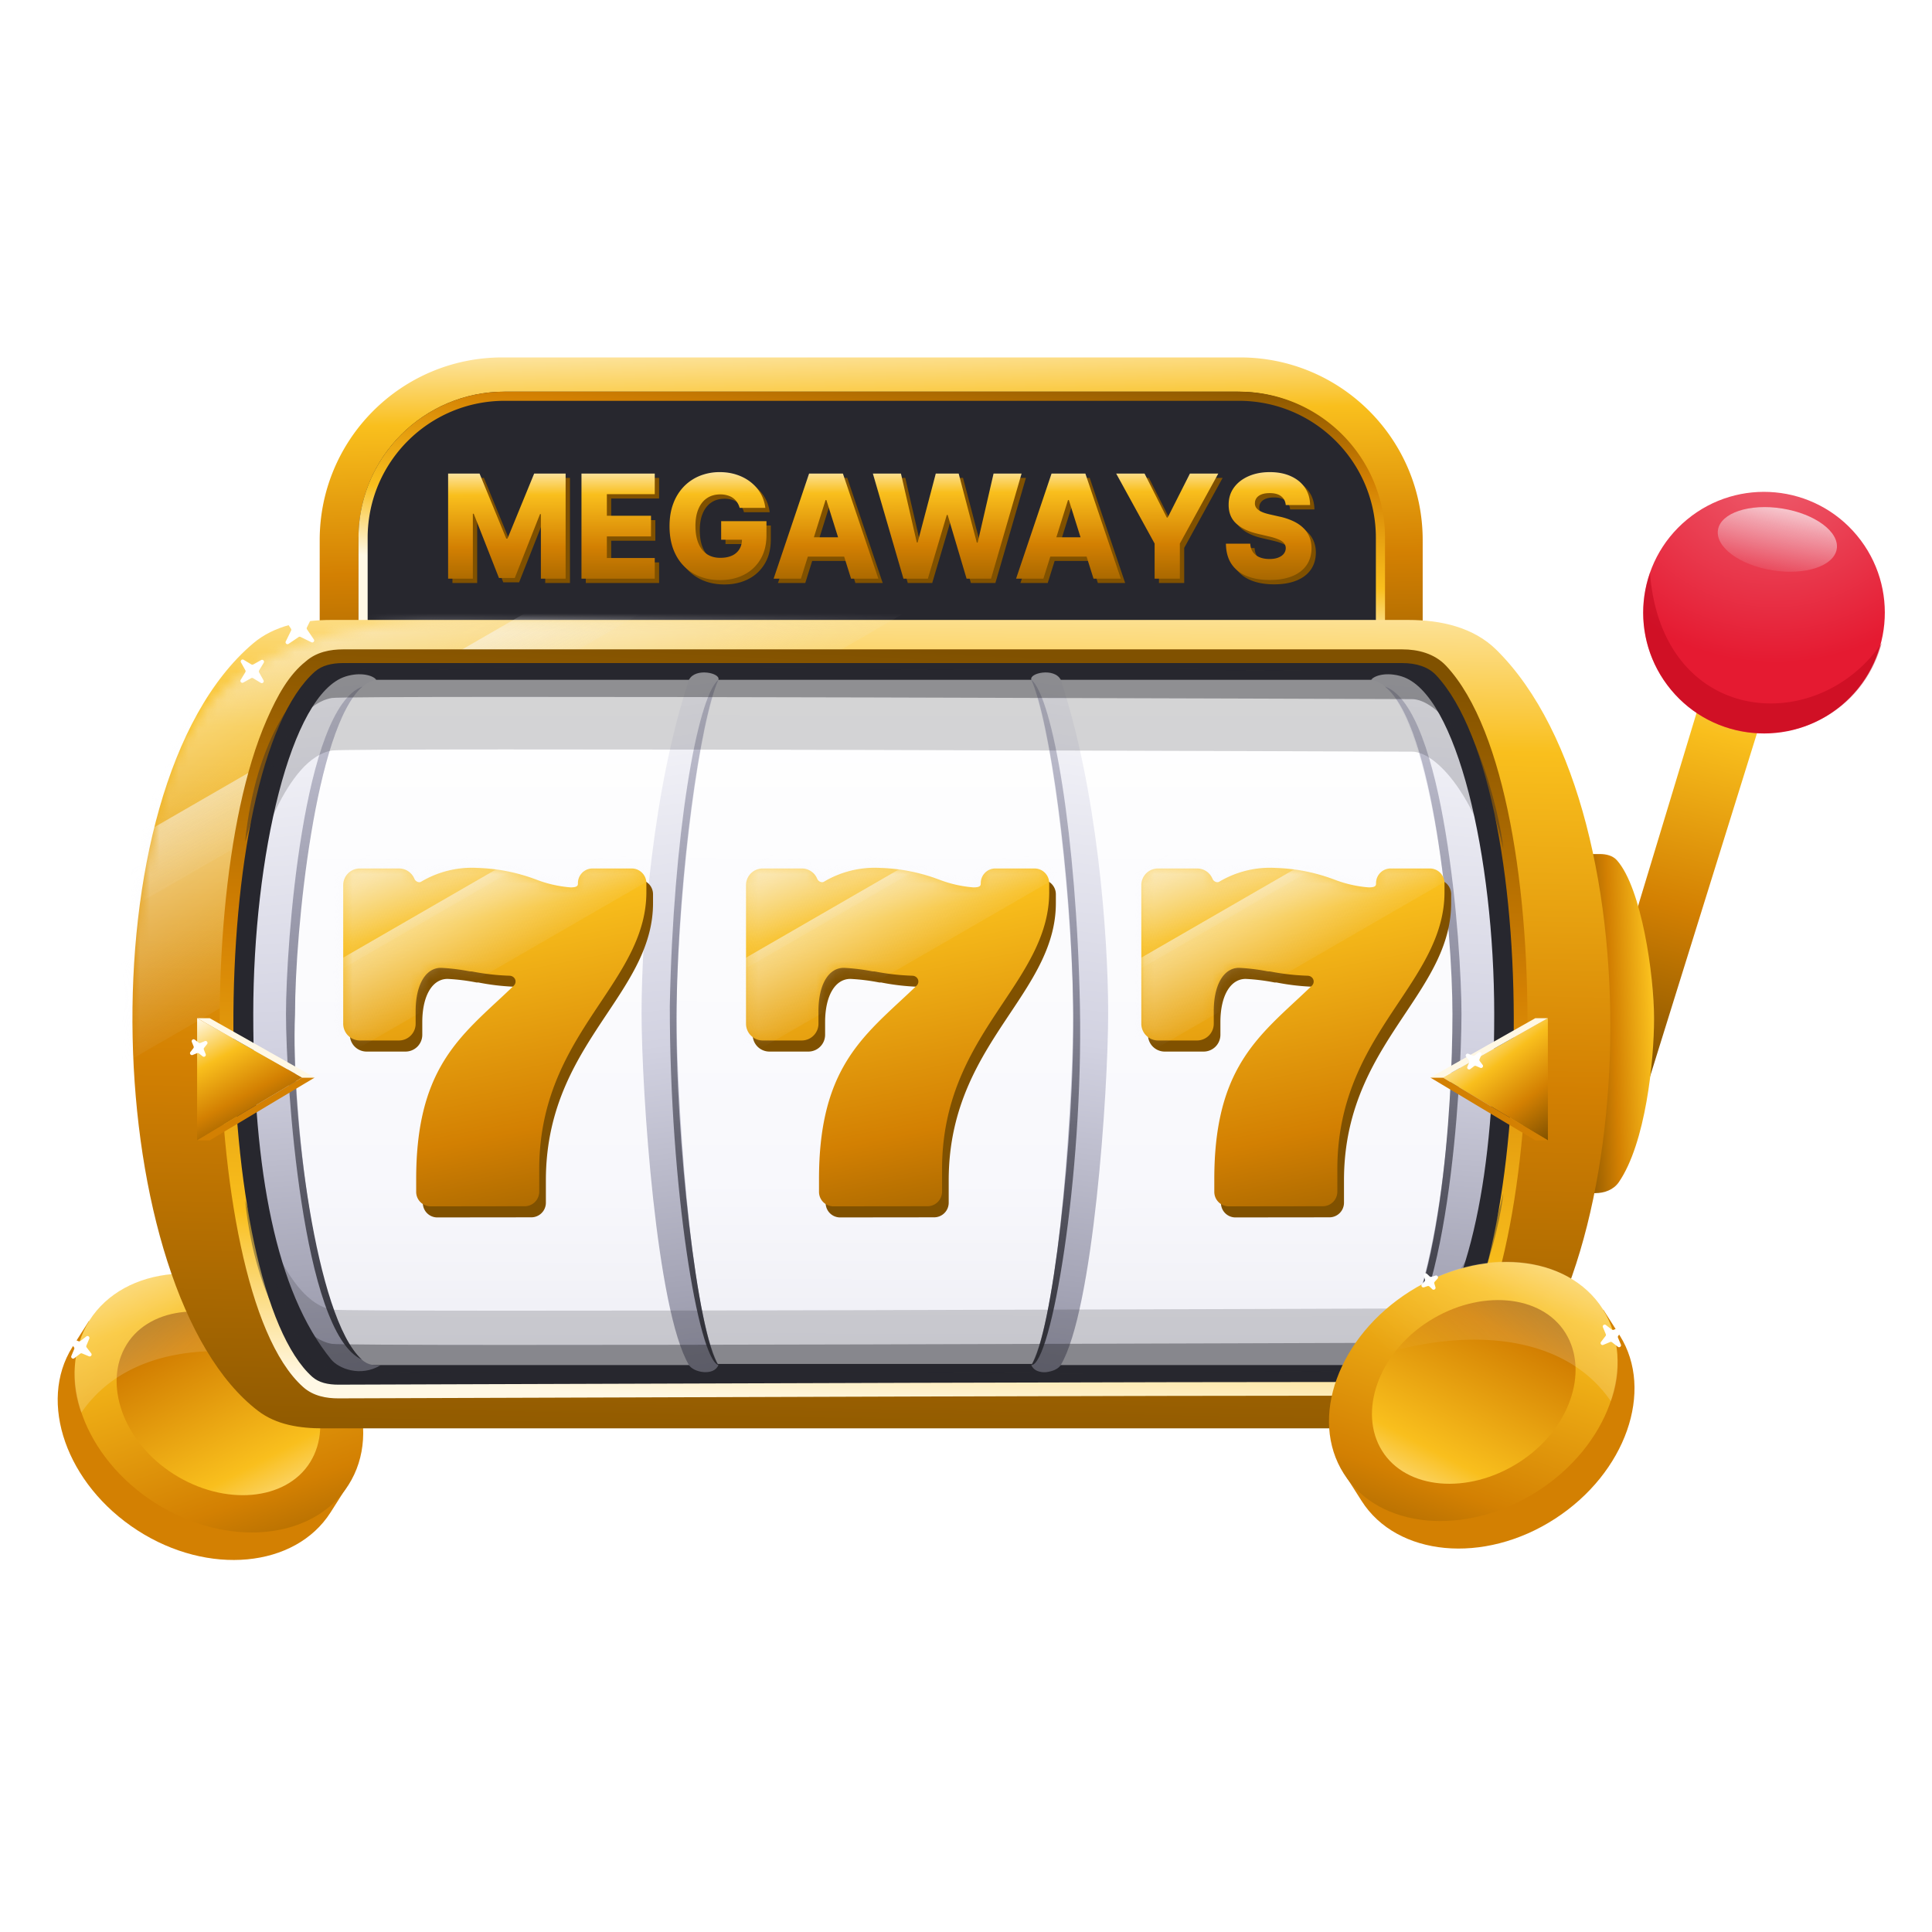 <svg width="200" height="200" fill="none" xmlns="http://www.w3.org/2000/svg"><g clip-path="url(#a)"><g filter="url(#b)"><path d="M7.49 135.449l1.71-2.69.384.387c4.297-3.409 11.602-3.391 17.809.554 6.206 3.945 9.333 10.477 8.053 15.887l.48.291-1.71 2.69c-3.653 5.726-12.64 6.605-20 1.845-7.358-4.761-10.302-13.277-6.726-18.964z" fill="#D38002"/><path d="M16.063 151.588c7.416 4.703 16.345 3.881 19.999-1.844 3.653-5.726.574-14.185-6.824-18.868-7.397-4.684-16.346-3.882-19.98 1.825-3.634 5.706-.574 14.184 6.805 18.887z" fill="url(#c)"/><path d="M17.968 148.59c5.284 3.362 11.648 2.778 14.136-1.219 2.488-3.997.418-10.08-4.847-13.422-5.264-3.343-11.648-2.778-14.136 1.219-2.488 3.997-.418 10.079 4.847 13.422z" fill="url(#d)"/><path opacity=".55" d="M8.42 142.238a11.068 11.068 0 01.84-9.538c3.633-5.706 12.64-6.604 19.98-1.825a18.595 18.595 0 017.244 8.172c-9-4.171-22.237-5.299-28.064 3.191z" fill="url(#e)"/><path d="M9.205 136.403c.19.079.36-.144.236-.307l-.469-.608a.2.2 0 01-.026-.199l.295-.706c.08-.19-.144-.361-.306-.236l-.609.468a.199.199 0 01-.199.026l-.706-.294c-.19-.079-.36.144-.235.306l.468.609a.2.2 0 01.026.199l-.295.706c-.079.189.144.36.307.235l.608-.468a.199.199 0 01.199-.026l.706.295zM27.764 130.443c.196.066.352-.172.213-.324l-.266-.293a.199.199 0 01-.043-.193l.115-.376c.06-.197-.18-.346-.328-.204l-.273.258a.2.2 0 01-.198.045l-.41-.13c-.195-.062-.346.174-.209.325l.286.314a.2.2 0 01.043.193l-.116.376c-.06.197.18.345.33.204l.289-.275a.2.2 0 01.202-.044l.365.124z" fill="#fff"/></g><path d="M168.984 95.737l8.983-29.668 6.501 1.536-16.312 52.363.828-24.231z" fill="url(#f)"/><path d="M165.607 88.408h-2.652c2.128 8.63.828 26.477-.118 35.106h2.292c.958 0 1.909-.346 2.451-1.136 2.781-4.047 3.649-12.571 3.649-16.949 0-4.424-1.28-13.477-3.841-16.37-.44-.497-1.118-.65-1.781-.65z" fill="url(#g)"/><g filter="url(#h)"><path d="M190.586 69.056c5.321-4.405 6.062-12.29 1.657-17.61s-12.289-6.061-17.61-1.656c-5.32 4.405-6.062 12.29-1.656 17.61 4.405 5.32 12.289 6.062 17.609 1.656z" fill="url(#i)"/><path opacity=".4" d="M172.981 67.395c6.296 7.604 19.034 5.284 21.817-4.826-6.73 9.826-22.775 8.553-23.994-7.272a12.502 12.502 0 002.177 12.098z" fill="#B20015"/><g style="mix-blend-mode:overlay" filter="url(#j)"><ellipse cx="183.992" cy="51.841" rx="6.227" ry="3.238" transform="rotate(9.116 183.992 51.841)" fill="url(#k)"/></g></g><path d="M33.095 55.912C33.095 45.467 41.562 37 52.007 37h76.357c10.445 0 18.912 8.467 18.912 18.912v13.475a.945.945 0 01-.945.945H34.041a.946.946 0 01-.946-.945V55.912z" fill="url(#l)"/><path d="M37.114 55.676c0-8.356 6.774-15.13 15.13-15.13h75.884c8.356 0 15.13 6.774 15.13 15.13v11.347H37.114V55.676z" fill="#27272E"/><path fill-rule="evenodd" clip-rule="evenodd" d="M128.246 41.492H52.243c-7.833 0-14.184 6.35-14.184 14.184v9.81H142.43v-9.81c0-7.834-6.35-14.184-14.184-14.184zm-76.003-.946c-8.355 0-15.13 6.774-15.13 15.13v9.81c0 .522.424.946.946.946H142.43a.946.946 0 00.946-.946v-9.81c0-8.356-6.774-15.13-15.13-15.13H52.243z" fill="url(#m)"/><g filter="url(#n)"><path d="M132.55 51.734c-.035-.39-.193-.692-.472-.908-.277-.22-.671-.33-1.185-.33-.34 0-.623.045-.85.133-.227.089-.397.21-.51.367a.883.883 0 00-.175.526.78.78 0 00.095.43c.075.124.181.234.319.33.142.092.312.173.51.244.198.07.422.133.669.186l.935.212a6.578 6.578 0 011.424.468c.415.194.762.426 1.041.696.284.269.498.579.643.93.145.35.22.743.223 1.179-.003.687-.177 1.276-.52 1.769-.344.492-.838.87-1.482 1.131-.642.262-1.415.393-2.322.393-.91 0-1.704-.136-2.38-.409-.676-.272-1.202-.687-1.578-1.243-.375-.556-.568-1.259-.579-2.109h2.518c.022.35.115.643.282.877.166.233.395.41.685.531.294.12.634.18 1.02.18.354 0 .655-.047.903-.143.252-.096.445-.228.579-.398a.935.935 0 00.207-.585.802.802 0 00-.191-.526c-.124-.148-.315-.276-.574-.382-.255-.11-.58-.21-.977-.303l-1.137-.265c-.942-.217-1.684-.565-2.226-1.047-.542-.485-.811-1.14-.807-1.966-.004-.673.177-1.262.542-1.769.364-.506.869-.901 1.514-1.184.644-.284 1.379-.425 2.204-.425.843 0 1.575.143 2.194.43.624.283 1.107.682 1.451 1.195.343.514.518 1.109.526 1.785h-2.519zM114.996 48.472h2.937l2.301 4.553h.095l2.301-4.553h2.937l-3.979 7.247v3.633h-2.613V55.72l-3.979-7.247zM107.46 59.352h-2.826l3.671-10.88h3.501l3.67 10.88h-2.826l-2.555-8.138h-.085l-2.55 8.138zm-.377-4.282h5.907v1.998h-5.907V55.07zM92.974 59.352l-3.166-10.88h2.906l1.641 7.13h.09l1.876-7.13h2.37l1.875 7.146h.09l1.647-7.146h2.9l-3.16 10.88h-2.535l-1.96-6.598h-.085l-1.96 6.598h-2.529zM82.361 59.352h-2.826l3.67-10.88h3.502l3.67 10.88h-2.826l-2.555-8.138h-.085l-2.55 8.138zm-.377-4.282h5.907v1.998h-5.907V55.07zM76.015 52.026a1.91 1.91 0 00-.265-.59 1.699 1.699 0 00-.43-.44c-.17-.12-.365-.211-.585-.271a2.586 2.586 0 00-.722-.096c-.528 0-.985.128-1.371.383-.382.255-.678.627-.887 1.115-.21.485-.314 1.075-.314 1.77 0 .697.101 1.292.303 1.784.202.493.494.868.877 1.127.382.258.846.387 1.392.387.481 0 .889-.078 1.221-.233a1.72 1.72 0 00.766-.675c.173-.29.26-.632.26-1.025l.489.058h-2.646v-1.918h4.69v1.44c0 .974-.206 1.808-.62 2.502a4.134 4.134 0 01-1.7 1.6c-.72.371-1.547.557-2.482.557-1.037 0-1.95-.225-2.736-.675a4.674 4.674 0 01-1.838-1.923c-.439-.836-.658-1.827-.658-2.975 0-.892.132-1.684.398-2.374a5.043 5.043 0 011.11-1.764 4.8 4.8 0 011.658-1.094 5.51 5.51 0 012.035-.372c.63 0 1.216.09 1.758.27.545.181 1.027.436 1.445.765.421.33.763.721 1.025 1.175.262.453.425.95.489 1.492h-2.662zM59.642 59.352v-10.88h7.587v2.136h-4.957v2.231h4.569v2.141h-4.569v2.237h4.957v2.135h-7.587zM45.837 48.472h3.256l2.763 6.737h.127l2.763-6.737h3.256v10.88h-2.56V52.67h-.09l-2.614 6.614H51.1l-2.613-6.651h-.09v6.72h-2.561v-10.88z" fill="#805100"/><path d="M132.101 51.285c-.035-.39-.193-.692-.472-.908-.277-.22-.671-.33-1.185-.33-.34 0-.623.045-.85.133-.227.089-.397.21-.51.367a.883.883 0 00-.175.526.79.79 0 00.095.43c.075.124.181.233.319.33.142.091.312.173.51.244.198.07.422.132.669.186l.935.212a6.578 6.578 0 011.424.468c.415.194.762.426 1.041.695.284.27.498.58.643.93.145.35.22.744.223 1.18-.003.687-.177 1.276-.52 1.769-.344.492-.838.869-1.482 1.131-.641.262-1.415.393-2.322.393-.91 0-1.704-.136-2.38-.409-.676-.273-1.202-.687-1.578-1.243-.375-.556-.568-1.26-.579-2.109h2.518c.022.35.115.643.282.877.166.233.395.41.685.53.294.121.634.181 1.02.181.354 0 .655-.047.903-.143.252-.096.445-.229.579-.398a.935.935 0 00.207-.585.802.802 0 00-.191-.526c-.124-.148-.315-.276-.573-.382a5.888 5.888 0 00-.978-.303l-1.137-.266c-.942-.216-1.684-.565-2.226-1.046-.542-.486-.811-1.14-.807-1.966-.004-.673.177-1.263.542-1.769.364-.506.869-.901 1.514-1.185.644-.283 1.379-.425 2.204-.425.843 0 1.575.144 2.194.43.624.284 1.107.682 1.451 1.196.343.514.519 1.108.526 1.785h-2.519z" fill="url(#o)"/><path d="M114.547 48.023h2.937l2.301 4.553h.095l2.301-4.553h2.937l-3.979 7.246v3.634h-2.613V55.27l-3.979-7.246z" fill="url(#p)"/><path d="M107.011 58.903h-2.826l3.671-10.88h3.501l3.67 10.88h-2.826l-2.555-8.139h-.085l-2.55 8.14zm-.377-4.282h5.907v1.998h-5.907V54.62z" fill="url(#q)"/><path d="M92.525 58.903l-3.166-10.88h2.906l1.641 7.13h.09l1.876-7.13h2.37l1.875 7.145h.09l1.647-7.145h2.9l-3.16 10.88H99.06l-1.96-6.598h-.086l-1.96 6.598h-2.529z" fill="url(#r)"/><path d="M81.912 58.903h-2.826l3.67-10.88h3.502l3.67 10.88h-2.826l-2.555-8.139h-.085l-2.55 8.14zm-.377-4.282h5.907v1.998h-5.907V54.62z" fill="url(#s)"/><path d="M75.567 51.577a1.908 1.908 0 00-.266-.59 1.697 1.697 0 00-.43-.44c-.17-.12-.365-.211-.585-.271a2.587 2.587 0 00-.722-.096c-.528 0-.985.127-1.37.383-.383.255-.68.626-.888 1.115-.21.485-.314 1.075-.314 1.77 0 .697.101 1.292.303 1.784.202.492.494.868.877 1.126.382.259.846.388 1.392.388.481 0 .889-.078 1.222-.234a1.72 1.72 0 00.764-.674c.174-.29.26-.632.26-1.026l.49.059h-2.646v-1.918h4.69v1.44c0 .974-.206 1.808-.62 2.502a4.134 4.134 0 01-1.7 1.599c-.72.372-1.547.558-2.482.558-1.037 0-1.95-.225-2.736-.675a4.675 4.675 0 01-1.838-1.923c-.439-.836-.658-1.828-.658-2.975 0-.892.132-1.684.398-2.375a5.043 5.043 0 011.11-1.763 4.799 4.799 0 011.658-1.095 5.508 5.508 0 012.034-.372c.631 0 1.217.09 1.759.271.545.18 1.027.436 1.445.765.421.33.763.721 1.025 1.174.262.454.425.951.489 1.493h-2.661z" fill="url(#t)"/><path d="M59.194 58.903v-10.88h7.586v2.136h-4.957v2.231h4.569v2.14h-4.569v2.237h4.957v2.136h-7.587z" fill="url(#u)"/><path d="M45.388 48.023h3.256l2.763 6.736h.127l2.763-6.736h3.256v10.88h-2.56V52.22h-.09l-2.614 6.614h-1.637l-2.613-6.651h-.09v6.72h-2.561v-10.88z" fill="url(#v)"/></g><path d="M26.718 146.055c-16.146-12.319-18.311-64.308-.532-79.438 2.216-1.886 5.19-2.44 8.099-2.44h111.534c3.328 0 6.725.757 9.09 3.097 17.143 16.963 14.826 68.661-1.963 79.271-1.718 1.086-3.777 1.318-5.81 1.318H33.464c-2.406 0-4.833-.348-6.746-1.808z" fill="url(#w)"/><mask id="y" style="mask-type:alpha" maskUnits="userSpaceOnUse" x="13" y="64" width="154" height="84"><path d="M19.733 136.726c-7.236-15.198-8.244-41.476-1.43-58.35 4.61-11.413 17.962-14.199 30.27-14.199h80.838c14.076 0 29.128 3.85 33.61 17.194 6.069 18.069 4.452 44.159-3.507 57.871-4.317 7.437-13.702 8.621-22.301 8.621H45.25c-10.178 0-21.142-1.948-25.517-11.137z" fill="url(#x)"/></mask><g mask="url(#y)"><g style="mix-blend-mode:overlay" filter="url(#z)"><path transform="rotate(-30 2.6 93.352)" fill="url(#A)" d="M2.599 93.352H137.543V112.979H2.599z"/></g><g style="mix-blend-mode:overlay" filter="url(#B)"><path transform="rotate(-30 -4.73 83.897)" fill="url(#C)" d="M-4.729 83.897H130.215V101.773H-4.729z"/></g></g><path d="M32.234 66.485c.184.09.369-.122.254-.291l-.703-1.038a.2.2 0 01-.014-.2l.55-1.122c.09-.184-.122-.369-.292-.254l-1.037.703a.2.2 0 01-.2.014l-1.123-.55c-.184-.09-.369.122-.253.292l.703 1.037a.2.2 0 01.014.2l-.55 1.123c-.09.184.122.368.291.253l1.038-.703a.2.2 0 01.2-.014l1.122.55zM27.303 68.608c.106-.176-.09-.378-.269-.278l-.813.454a.2.2 0 01-.201-.003l-.796-.48c-.176-.105-.378.09-.278.27l.454.813a.2.2 0 01-.003.2l-.48.797c-.105.175.09.378.27.278l.813-.455a.2.2 0 01.2.004l.797.48c.175.105.378-.09.278-.27l-.455-.814a.2.2 0 01.003-.2l.48-.796z" fill="#fff"/><path d="M31.846 143.051C20.93 133.282 20.28 79.492 32.122 69c.92-.816 2.166-1.068 3.395-1.068h109.655c1.496 0 2.998.392 4.019 1.486 11.902 12.743 10.271 66.535-.936 73.784-.706.457-1.546.562-2.387.562-35.764.006-98.993.251-110.821.285-1.17.003-2.33-.218-3.201-.998z" fill="#27272E"/><path fill-rule="evenodd" clip-rule="evenodd" d="M35.517 68.64c-1.152 0-2.19.24-2.924.89-1.374 1.218-2.608 3.104-3.68 5.548-1.07 2.438-1.96 5.39-2.671 8.694-1.42 6.61-2.106 14.57-2.082 22.523.023 7.953.754 15.87 2.152 22.391.7 3.261 1.562 6.158 2.578 8.53 1.02 2.381 2.174 4.184 3.429 5.307.68.609 1.628.82 2.725.817 2.293-.007 6.517-.021 12.097-.041 23.21-.079 69.894-.24 98.727-.244.798 0 1.47-.104 2.002-.448 1.248-.807 2.428-2.312 3.497-4.451 1.063-2.127 1.984-4.819 2.747-7.919 1.527-6.197 2.406-13.945 2.566-21.881.16-7.935-.4-16.029-1.734-22.918-1.341-6.922-3.441-12.504-6.273-15.536-.835-.894-2.109-1.261-3.501-1.261H35.518zm-3.865-.171c1.108-.982 2.558-1.246 3.865-1.246h109.655c1.601 0 3.33.418 4.538 1.711 3.119 3.34 5.278 9.26 6.628 16.234 1.357 7.008 1.921 15.205 1.76 23.217-.161 8.01-1.048 15.866-2.606 22.192-.78 3.162-1.732 5.961-2.856 8.213-1.12 2.24-2.442 4.003-3.996 5.008-.88.569-1.888.675-2.772.675-28.831.005-75.513.165-98.724.245-5.58.019-9.803.034-12.096.04-1.241.004-2.613-.227-3.675-1.178-1.474-1.319-2.728-3.334-3.787-5.806-1.063-2.481-1.949-5.471-2.66-8.79-1.424-6.64-2.161-14.658-2.185-22.685-.023-8.027.667-16.092 2.114-22.825.724-3.367 1.64-6.415 2.758-8.966 1.116-2.543 2.29-4.648 4.039-6.04z" fill="url(#D)"/><path d="M72.149 141.314H37.427c-12.973-8.765-7.587-68.137.945-70.942H72.5c-6.077 19.868-4.44 59.138-.35 70.942z" fill="url(#E)"/><path d="M108.75 141.314h34.01c14.522-7.989 8.298-68.137-.233-70.942h-34.128c6.078 19.868 4.442 59.138.351 70.942z" fill="url(#F)"/><path d="M108.979 70.372H72.337c-8.648 20.686-6.679 60.891-1.536 70.825h38.769c5.961-18.583 3.5-58.32-.591-70.825z" fill="url(#G)"/><path d="M35.801 70.02c1.52-.467 2.804-.116 3.155.352-5.843.818-8.53 25.127-8.531 34.594 0 9.467 1.636 30.731 7.012 35.764.733.686 1.402.584 1.986.584-2.103 1.286-4.379.351-5.141-.584-5.718-7.013-8.064-19.518-8.064-35.764 0-16.245 3.857-33.183 9.583-34.945z" fill="url(#H)"/><path d="M30.542 104.966c-.443 10.51 2.157 31.432 6.894 35.764-6.156-2.796-7.829-28.634-7.83-35.764 0-7.13 1.754-31.673 7.919-33.893-4.88 4.207-6.983 25.236-6.983 33.893z" fill="url(#I)"/><path d="M145.098 70.02c-1.52-.467-2.804-.116-3.155.352 5.843.818 8.53 25.127 8.531 34.594 0 9.467-1.636 30.731-7.012 35.764-.733.686-1.403.584-1.986.584 2.103 1.286 4.379.351 5.141-.584 5.718-7.013 8.064-19.518 8.064-35.764 0-16.245-3.857-33.183-9.583-34.945z" fill="url(#J)"/><path d="M150.357 104.966c0 9.467-1.231 30.368-6.894 35.764 6.427-2.922 7.829-28.634 7.829-35.764 0-7.13-1.753-31.673-7.918-33.893 5.043 3.979 6.983 25.236 6.983 33.893z" fill="url(#K)"/><path d="M71.326 70.371c.643-1.285 3.305-.7 3.04 0-2.787 7.364-4.326 26.765-4.326 34.478 0 7.714 1.286 30.738 4.325 36.465-.467 1.169-2.58.763-3.039 0-3.367-5.61-4.91-28.283-4.91-36.465 0-8.18 1.17-23.258 4.91-34.478z" fill="url(#L)"/><path d="M70.04 104.148c-.197 13.791 2.22 34.127 4.325 37.166-2.07-.661-5.027-18.273-5.027-37.166.351-17.648 2.806-31.906 5.027-33.776-1.871 4.09-4.128 19.985-4.325 33.776z" fill="url(#M)"/><path d="M109.806 70.371c-.643-1.285-3.304-.7-3.039 0 2.786 7.364 4.326 26.765 4.326 34.478 0 7.714-1.287 30.738-4.326 36.465.468 1.169 2.581.763 3.039 0 3.367-5.61 4.91-28.283 4.91-36.465 0-8.18-1.169-23.258-4.91-34.478z" fill="url(#N)"/><path d="M111.093 104.148c.197 13.791-2.221 34.127-4.326 37.166 2.053 0 5.378-19.518 5.027-37.166-.351-17.648-2.805-31.906-5.027-33.776 1.872 4.09 4.129 19.985 4.326 33.776z" fill="url(#O)"/><g opacity=".2" filter="url(#P)"><path d="M34.354 135.57c-4.728-.827-7.683-10.401-8.984-14.893 1.064 10.52 5.556 21.04 9.811 21.394 4.255.355 109.335 0 111.817 0 5.319-2.6 8.274-18.439 8.629-22.103-2.6 11.229-7.092 15.484-9.456 15.484s-110.066.425-111.817.118z" fill="#27272E"/></g><g opacity=".4" filter="url(#Q)"><path d="M34.354 139.116c-4.728-.827-7.683-10.401-8.984-14.893 1.064 10.52 5.556 17.376 9.811 17.73 4.255.355 109.335 0 111.817 0 5.319-2.6 8.274-14.775 8.629-18.439-2.6 11.229-7.092 15.484-9.456 15.484s-110.066.425-111.817.118z" fill="#27272E"/></g><g opacity=".2" filter="url(#R)"><path d="M34.354 77.692c-4.728.827-7.683 10.401-8.984 14.893 1.064-10.52 5.556-22.97 9.811-23.325 4.255-.355 109.335 0 111.817 0 5.319 2.6 8.274 20.37 8.629 24.034-2.6-11.229-7.092-15.484-9.456-15.484s-110.066-.425-111.817-.118z" fill="#27272E"/></g><g opacity=".4" filter="url(#S)"><path d="M34.354 72.254c-4.728.828-7.683 10.402-8.984 14.894 1.064-10.52 5.556-17.376 9.811-17.73 4.255-.355 109.335 0 111.817 0 5.319 2.6 8.274 14.775 8.629 18.439-2.6-11.23-7.092-15.484-9.456-15.484s-110.066-.425-111.817-.119z" fill="#27272E"/></g><g filter="url(#T)"><path d="M84.971 124.028a1.5 1.5 0 01-1.5-1.5v-1.321c0-10.611 3.896-14.237 8.429-18.446a84.663 84.663 0 002.776-2.664c-.56 0-1.12.056-1.567.056a24.043 24.043 0 01-3.895-.448h-.19a20.932 20.932 0 00-2.99-.369c-1.589 0-2.619 1.757-2.619 4.477v1.31a1.736 1.736 0 01-1.723 1.735H77.64a1.735 1.735 0 01-1.724-1.735V90.784a1.724 1.724 0 011.724-1.735h4.052a1.725 1.725 0 011.724 1.735 10.286 10.286 0 016.424-1.79c2.075.065 4.125.474 6.067 1.208a12.59 12.59 0 003.548.806c.761 0 .761-.224.761-.447a1.513 1.513 0 011.511-1.512h4.064a1.524 1.524 0 011.511 1.512v.94c0 4.31-2.317 7.768-4.757 11.428-2.978 4.477-6.336 9.481-6.336 17.26v2.328a1.51 1.51 0 01-1.51 1.5l-9.728.011z" fill="#805100"/><path d="M84.283 122.881a1.5 1.5 0 01-1.5-1.5v-1.32c0-10.611 3.896-14.238 8.429-18.447.546-.505 1.1-1.023 1.66-1.562.418-.404.13-1.046-.451-1.046a24.05 24.05 0 01-3.802-.429.99.99 0 00-.189-.018.997.997 0 01-.188-.019 20.92 20.92 0 00-2.895-.35c-1.59 0-2.62 1.757-2.62 4.476v1.31a1.736 1.736 0 01-1.723 1.735h-4.052a1.735 1.735 0 01-1.724-1.735V89.638a1.725 1.725 0 011.724-1.735h4.052a1.723 1.723 0 011.596 1.072c.108.265.454.443.7.297a10.287 10.287 0 015.852-1.425c2.075.065 4.125.474 6.067 1.209 1.138.439 2.333.71 3.548.806.761 0 .761-.224.761-.448a1.511 1.511 0 011.511-1.511h4.064a1.524 1.524 0 011.511 1.51v.941c0 4.31-2.317 7.768-4.757 11.428-2.978 4.477-6.336 9.481-6.336 17.26v2.328a1.509 1.509 0 01-1.51 1.5l-9.728.011z" fill="url(#U)"/><mask id="W" style="mask-type:alpha" maskUnits="userSpaceOnUse" x="75" y="87" width="32" height="36"><path d="M84.283 122.881a1.5 1.5 0 01-1.5-1.5v-1.32c0-10.611 3.895-14.238 8.429-18.447.545-.505 1.1-1.023 1.66-1.562.418-.404.13-1.046-.451-1.046a24.049 24.049 0 01-3.802-.429.992.992 0 00-.19-.018.997.997 0 01-.187-.019 20.923 20.923 0 00-2.896-.35c-1.589 0-2.619 1.757-2.619 4.476v1.31a1.735 1.735 0 01-1.724 1.735h-4.051a1.735 1.735 0 01-1.724-1.735V89.638a1.723 1.723 0 011.724-1.735h4.052a1.722 1.722 0 011.595 1.072c.109.265.454.443.7.297a10.287 10.287 0 015.853-1.425c2.075.065 4.125.474 6.067 1.209 1.137.439 2.333.71 3.548.806.761 0 .761-.224.761-.448a1.511 1.511 0 011.511-1.511h4.063a1.524 1.524 0 011.511 1.51v.941c0 4.31-2.317 7.768-4.757 11.428-2.977 4.477-6.335 9.481-6.335 17.26v2.328a1.508 1.508 0 01-1.511 1.5l-9.727.011z" fill="url(#V)"/></mask><g mask="url(#W)"><g style="mix-blend-mode:overlay" filter="url(#X)"><path transform="rotate(-30 31.673 113.096)" fill="url(#Y)" d="M31.673 113.096H164.505V122.007H31.673z"/></g><g style="mix-blend-mode:overlay" filter="url(#Z)"><path transform="rotate(-30 39.12 117.983)" fill="url(#aa)" d="M39.12 117.983H171.952V126.894H39.12z"/></g></g></g><g filter="url(#ab)"><path d="M43.271 124.028a1.5 1.5 0 01-1.5-1.5v-1.321c0-10.611 3.896-14.237 8.429-18.446a84.563 84.563 0 002.776-2.664c-.56 0-1.12.056-1.567.056a24.042 24.042 0 01-3.895-.448h-.19a20.931 20.931 0 00-2.99-.369c-1.589 0-2.619 1.757-2.619 4.477v1.31a1.735 1.735 0 01-1.723 1.735H35.94a1.735 1.735 0 01-1.724-1.735V90.784a1.723 1.723 0 011.724-1.735h4.052a1.724 1.724 0 011.724 1.735 10.286 10.286 0 016.424-1.79c2.075.065 4.125.474 6.067 1.208 1.138.44 2.333.71 3.548.806.761 0 .761-.224.761-.447a1.511 1.511 0 011.512-1.512h4.063a1.523 1.523 0 011.51 1.512v.94c0 4.31-2.316 7.768-4.756 11.428-2.978 4.477-6.336 9.481-6.336 17.26v2.328a1.51 1.51 0 01-1.51 1.5l-9.728.011z" fill="#805100"/><path d="M42.583 122.881a1.5 1.5 0 01-1.5-1.5v-1.32c0-10.611 3.896-14.238 8.429-18.447.546-.505 1.1-1.023 1.66-1.562.418-.404.13-1.046-.451-1.046a24.049 24.049 0 01-3.802-.429.992.992 0 00-.189-.018.997.997 0 01-.188-.019 20.923 20.923 0 00-2.895-.35c-1.59 0-2.62 1.757-2.62 4.476v1.31a1.735 1.735 0 01-1.723 1.735h-4.052a1.735 1.735 0 01-1.724-1.735V89.638a1.723 1.723 0 011.724-1.735h4.052a1.722 1.722 0 011.596 1.072c.108.265.454.443.7.297a10.287 10.287 0 015.852-1.425c2.076.065 4.125.474 6.067 1.209 1.138.439 2.333.71 3.548.806.761 0 .761-.224.761-.448a1.511 1.511 0 011.511-1.511h4.064a1.522 1.522 0 011.51 1.51v.941c0 4.31-2.316 7.768-4.756 11.428-2.978 4.477-6.336 9.481-6.336 17.26v2.328a1.509 1.509 0 01-1.51 1.5l-9.728.011z" fill="url(#ac)"/><mask id="ae" style="mask-type:alpha" maskUnits="userSpaceOnUse" x="33" y="87" width="32" height="36"><path d="M42.583 122.881a1.5 1.5 0 01-1.5-1.5v-1.32c0-10.611 3.895-14.238 8.429-18.447.546-.505 1.1-1.023 1.66-1.562.418-.404.13-1.046-.451-1.046a24.05 24.05 0 01-3.802-.429.99.99 0 00-.19-.018.997.997 0 01-.187-.019 20.92 20.92 0 00-2.895-.35c-1.59 0-2.62 1.757-2.62 4.476v1.31a1.736 1.736 0 01-1.724 1.735h-4.051a1.735 1.735 0 01-1.724-1.735V89.638a1.723 1.723 0 011.724-1.735h4.051a1.723 1.723 0 011.596 1.072c.109.265.454.443.7.297a10.287 10.287 0 015.853-1.425c2.075.065 4.125.474 6.067 1.209 1.137.439 2.333.71 3.548.806.761 0 .761-.224.761-.448a1.511 1.511 0 011.511-1.511h4.063a1.522 1.522 0 011.511 1.51v.941c0 4.31-2.316 7.768-4.757 11.428-2.977 4.477-6.335 9.481-6.335 17.26v2.328a1.509 1.509 0 01-1.511 1.5l-9.727.011z" fill="url(#ad)"/></mask><g mask="url(#ae)"><g style="mix-blend-mode:overlay" filter="url(#af)"><path transform="rotate(-30 -10.026 113.096)" fill="url(#ag)" d="M-10.026 113.096H122.806V122.007H-10.026z"/></g><g style="mix-blend-mode:overlay" filter="url(#ah)"><path transform="rotate(-30 -2.58 117.983)" fill="url(#ai)" d="M-2.58 117.983H130.252V126.894H-2.58z"/></g></g></g><g filter="url(#aj)"><path d="M125.891 124.028a1.5 1.5 0 01-1.499-1.5v-1.321c0-10.611 3.895-14.237 8.428-18.446a84.065 84.065 0 002.776-2.664c-.56 0-1.119.056-1.567.056a24.031 24.031 0 01-3.895-.448h-.191a20.92 20.92 0 00-2.988-.369c-1.59 0-2.619 1.757-2.619 4.477v1.31a1.736 1.736 0 01-1.724 1.735h-4.052a1.737 1.737 0 01-1.724-1.735V90.784a1.732 1.732 0 01.501-1.226 1.72 1.72 0 011.223-.509h4.052a1.725 1.725 0 011.724 1.735 10.285 10.285 0 016.425-1.79c2.075.065 4.125.474 6.066 1.208 1.138.44 2.333.71 3.548.806.762 0 .762-.224.762-.447a1.512 1.512 0 011.511-1.512h4.063a1.522 1.522 0 011.511 1.512v.94c0 4.31-2.317 7.768-4.757 11.428-2.978 4.477-6.336 9.481-6.336 17.26v2.328a1.51 1.51 0 01-1.511 1.5l-9.727.011z" fill="#805100"/><path d="M125.203 122.881a1.5 1.5 0 01-1.499-1.5v-1.32c0-10.611 3.895-14.238 8.428-18.447.546-.505 1.1-1.023 1.66-1.562.418-.404.131-1.046-.451-1.046a24.052 24.052 0 01-3.802-.429.985.985 0 00-.189-.018.998.998 0 01-.188-.019 20.905 20.905 0 00-2.895-.35c-1.59 0-2.619 1.757-2.619 4.476v1.31a1.736 1.736 0 01-1.724 1.735h-4.052a1.737 1.737 0 01-1.724-1.735V89.638a1.732 1.732 0 01.501-1.227 1.722 1.722 0 011.223-.508h4.052a1.723 1.723 0 011.596 1.072c.108.265.454.443.7.297a10.289 10.289 0 015.853-1.425c2.075.065 4.125.474 6.066 1.209 1.138.439 2.333.71 3.548.806.762 0 .762-.224.762-.448a1.512 1.512 0 011.511-1.511h4.063a1.522 1.522 0 011.511 1.51v.941c0 4.31-2.317 7.768-4.757 11.428-2.978 4.477-6.336 9.481-6.336 17.26v2.328a1.508 1.508 0 01-1.511 1.5l-9.727.011z" fill="url(#ak)"/><mask id="am" style="mask-type:alpha" maskUnits="userSpaceOnUse" x="116" y="87" width="32" height="36"><path d="M125.203 122.881a1.5 1.5 0 01-1.499-1.5v-1.32c0-10.611 3.895-14.238 8.428-18.447a84.672 84.672 0 002.776-2.664c-.56 0-1.119.056-1.567.056a24.043 24.043 0 01-3.895-.447h-.191a20.905 20.905 0 00-2.988-.37c-1.59 0-2.619 1.758-2.619 4.477v1.31a1.736 1.736 0 01-1.724 1.735h-4.052a1.737 1.737 0 01-1.724-1.735V89.638a1.732 1.732 0 01.501-1.227 1.722 1.722 0 011.223-.508h4.052a1.723 1.723 0 011.724 1.735 10.285 10.285 0 016.425-1.791c2.075.065 4.125.474 6.066 1.209 1.138.439 2.333.71 3.548.806.762 0 .762-.224.762-.448a1.512 1.512 0 011.511-1.511h4.063a1.522 1.522 0 011.511 1.51v.941c0 4.31-2.317 7.768-4.757 11.428-2.978 4.477-6.336 9.481-6.336 17.26v2.328a1.508 1.508 0 01-1.511 1.5l-9.727.011z" fill="url(#al)"/></mask><g mask="url(#am)"><g style="mix-blend-mode:overlay" filter="url(#an)"><path transform="rotate(-30 72.594 113.096)" fill="url(#ao)" d="M72.594 113.096H205.426V122.007H72.594z"/></g><g style="mix-blend-mode:overlay" filter="url(#ap)"><path transform="rotate(-30 80.04 117.983)" fill="url(#aq)" d="M80.04 117.983H212.872V126.894H80.04z"/></g></g></g><g filter="url(#ar)"><path d="M20.405 112.048V99.401l10.875 6.146-10.875 6.501z" fill="url(#as)"/><path d="M21.706 112.049h-1.3l10.874-6.502h1.3l-10.874 6.502z" fill="#D38002"/><path d="M21.706 99.401h-1.3l10.874 6.146h1.3l-10.874-6.146z" fill="#FFF8E5"/><path d="M20.981 103.353c.161.126.386-.043.309-.233l-.184-.454a.199.199 0 01.028-.198l.301-.384c.127-.161-.042-.386-.232-.309l-.454.185a.199.199 0 01-.199-.029l-.383-.301c-.162-.126-.386.043-.31.233l.185.453a.2.2 0 01-.028.199l-.301.384c-.127.161.042.386.232.309l.454-.185a.2.2 0 01.199.028l.383.302z" fill="#fff"/></g><g filter="url(#at)"><path d="M160.236 112.049V99.401l-10.874 6.147 10.874 6.501z" fill="url(#au)"/><path d="M158.936 112.049h1.3l-10.874-6.502h-1.3l10.874 6.502z" fill="#D38002"/><path d="M158.936 99.401h1.3l-10.874 6.147h-1.3l10.874-6.147z" fill="#FFF8E5"/><path d="M153.241 104.539c.189.081.362-.141.238-.304l-.295-.391a.198.198 0 01-.024-.199l.191-.448c.081-.189-.141-.362-.304-.238l-.391.295a.2.2 0 01-.199.025l-.449-.192c-.188-.081-.361.141-.238.305l.296.39a.2.2 0 01.024.199l-.191.449c-.081.188.141.362.304.238l.391-.296a.2.2 0 01.199-.024l.448.191z" fill="#fff"/></g><g filter="url(#av)"><path d="M167.686 134.267l-1.71-2.69-.384.387c-4.297-3.409-11.602-3.391-17.808.554-6.206 3.945-9.334 10.477-8.054 15.887l-.48.291 1.71 2.69c3.653 5.726 12.641 6.605 19.999 1.845 7.359-4.761 10.303-13.277 6.727-18.964z" fill="#D38002"/><path d="M159.113 150.406c-7.416 4.703-16.345 3.881-19.999-1.844-3.653-5.726-.574-14.185 6.824-18.868 7.397-4.684 16.345-3.882 19.979 1.825 3.634 5.706.574 14.184-6.804 18.887z" fill="url(#aw)"/><path d="M157.208 147.408c-5.284 3.362-11.648 2.778-14.136-1.219-2.488-3.997-.418-10.08 4.847-13.422 5.264-3.343 11.648-2.778 14.136 1.219 2.487 3.997.418 10.079-4.847 13.422z" fill="url(#ax)"/><path opacity=".55" d="M166.756 141.056a11.072 11.072 0 00-.84-9.538c-3.633-5.706-12.64-6.604-19.979-1.825a18.596 18.596 0 00-7.245 8.172c9-4.171 22.237-5.299 28.064 3.191z" fill="url(#ay)"/><path d="M165.971 135.221c-.19.079-.361-.144-.236-.307l.468-.608a.199.199 0 00.026-.199l-.294-.706c-.079-.19.144-.361.306-.236l.609.468a.198.198 0 00.199.026l.706-.294c.189-.079.36.144.235.306l-.468.609a.198.198 0 00-.026.199l.295.706c.079.189-.144.36-.307.235l-.608-.468a.199.199 0 00-.199-.026l-.706.295zM147.412 129.261c-.196.066-.352-.172-.213-.324l.266-.293a.197.197 0 00.043-.193l-.115-.376c-.061-.197.179-.346.328-.204l.273.258a.2.2 0 00.198.045l.41-.13c.195-.062.346.174.209.325l-.286.314a.203.203 0 00-.043.193l.116.376c.06.197-.18.345-.329.204l-.29-.275a.2.2 0 00-.202-.044l-.365.124z" fill="#fff"/></g></g><defs><linearGradient id="c" x1="31.543" y1="165.268" x2="14.493" y2="116.522" gradientUnits="userSpaceOnUse"><stop stop-color="#805100"/><stop offset=".294" stop-color="#D38002"/><stop offset=".697" stop-color="#F9BF1D"/><stop offset="1" stop-color="#FFF8E5"/></linearGradient><linearGradient id="d" x1="15.305" y1="125.621" x2="31.714" y2="156.828" gradientUnits="userSpaceOnUse"><stop stop-color="#805100"/><stop offset=".294" stop-color="#D38002"/><stop offset=".697" stop-color="#F9BF1D"/><stop offset="1" stop-color="#FFF8E5"/></linearGradient><linearGradient id="e" x1=".133" y1="117.891" x2="27.16" y2="144.642" gradientUnits="userSpaceOnUse"><stop offset=".123" stop-color="#fff" stop-opacity=".7"/><stop offset=".947" stop-color="#fff" stop-opacity="0"/></linearGradient><linearGradient id="f" x1="168.08" y1="111.939" x2="183.124" y2="51.107" gradientUnits="userSpaceOnUse"><stop offset=".005" stop-color="#805100"/><stop offset=".301" stop-color="#D38002"/><stop offset=".594" stop-color="#F9BF1D"/><stop offset=".959" stop-color="#FFF8E5"/></linearGradient><linearGradient id="g" x1="162.955" y1="106.02" x2="176.43" y2="105.429" gradientUnits="userSpaceOnUse"><stop offset=".005" stop-color="#805100"/><stop offset=".301" stop-color="#D38002"/><stop offset=".594" stop-color="#F9BF1D"/><stop offset=".959" stop-color="#FFF8E5"/></linearGradient><linearGradient id="k" x1="183.992" y1="56.2" x2="184.696" y2="45.736" gradientUnits="userSpaceOnUse"><stop stop-color="#ECECF3" stop-opacity="0"/><stop offset=".549" stop-color="#F8F8FC" stop-opacity=".5"/><stop offset="1" stop-color="#fff"/></linearGradient><linearGradient id="l" x1="85.34" y1="80.025" x2="84.29" y2="29.104" gradientUnits="userSpaceOnUse"><stop offset=".005" stop-color="#805100"/><stop offset=".423" stop-color="#D38002"/><stop offset=".724" stop-color="#F9BF1D"/><stop offset=".934" stop-color="#FFF8E5"/></linearGradient><linearGradient id="m" x1="83.803" y1="34.163" x2="80.963" y2="61.898" gradientUnits="userSpaceOnUse"><stop offset=".005" stop-color="#805100"/><stop offset=".346" stop-color="#D38002"/><stop offset=".739" stop-color="#F9BF1D"/><stop offset="1" stop-color="#FFF8E5"/></linearGradient><linearGradient id="o" x1="93.221" y1="62.809" x2="93.128" y2="46.501" gradientUnits="userSpaceOnUse"><stop offset=".005" stop-color="#805100"/><stop offset=".453" stop-color="#D38002"/><stop offset=".785" stop-color="#F9BF1D"/><stop offset="1" stop-color="#FFF8E5"/></linearGradient><linearGradient id="p" x1="93.221" y1="62.809" x2="93.128" y2="46.501" gradientUnits="userSpaceOnUse"><stop offset=".005" stop-color="#805100"/><stop offset=".453" stop-color="#D38002"/><stop offset=".785" stop-color="#F9BF1D"/><stop offset="1" stop-color="#FFF8E5"/></linearGradient><linearGradient id="q" x1="93.221" y1="62.809" x2="93.128" y2="46.501" gradientUnits="userSpaceOnUse"><stop offset=".005" stop-color="#805100"/><stop offset=".453" stop-color="#D38002"/><stop offset=".785" stop-color="#F9BF1D"/><stop offset="1" stop-color="#FFF8E5"/></linearGradient><linearGradient id="r" x1="93.221" y1="62.809" x2="93.128" y2="46.501" gradientUnits="userSpaceOnUse"><stop offset=".005" stop-color="#805100"/><stop offset=".453" stop-color="#D38002"/><stop offset=".785" stop-color="#F9BF1D"/><stop offset="1" stop-color="#FFF8E5"/></linearGradient><linearGradient id="s" x1="93.221" y1="62.809" x2="93.128" y2="46.501" gradientUnits="userSpaceOnUse"><stop offset=".005" stop-color="#805100"/><stop offset=".453" stop-color="#D38002"/><stop offset=".785" stop-color="#F9BF1D"/><stop offset="1" stop-color="#FFF8E5"/></linearGradient><linearGradient id="t" x1="93.221" y1="62.809" x2="93.128" y2="46.501" gradientUnits="userSpaceOnUse"><stop offset=".005" stop-color="#805100"/><stop offset=".453" stop-color="#D38002"/><stop offset=".785" stop-color="#F9BF1D"/><stop offset="1" stop-color="#FFF8E5"/></linearGradient><linearGradient id="u" x1="93.221" y1="62.809" x2="93.128" y2="46.501" gradientUnits="userSpaceOnUse"><stop offset=".005" stop-color="#805100"/><stop offset=".453" stop-color="#D38002"/><stop offset=".785" stop-color="#F9BF1D"/><stop offset="1" stop-color="#FFF8E5"/></linearGradient><linearGradient id="v" x1="93.221" y1="62.809" x2="93.128" y2="46.501" gradientUnits="userSpaceOnUse"><stop offset=".005" stop-color="#805100"/><stop offset=".453" stop-color="#D38002"/><stop offset=".785" stop-color="#F9BF1D"/><stop offset="1" stop-color="#FFF8E5"/></linearGradient><linearGradient id="w" x1="94.636" y1="158.974" x2="96.793" y2="54.139" gradientUnits="userSpaceOnUse"><stop offset=".005" stop-color="#805100"/><stop offset=".453" stop-color="#D38002"/><stop offset=".785" stop-color="#F9BF1D"/><stop offset="1" stop-color="#FFF8E5"/></linearGradient><linearGradient id="x" x1="90.304" y1="159.692" x2="96.82" y2="54.396" gradientUnits="userSpaceOnUse"><stop stop-color="#805100"/><stop offset=".354" stop-color="#D38002"/><stop offset=".785" stop-color="#F9BF1D"/><stop offset="1" stop-color="#FFF8E5"/></linearGradient><linearGradient id="A" x1="70.071" y1="116.377" x2="70.671" y2="84.53" gradientUnits="userSpaceOnUse"><stop stop-color="#ECECF3" stop-opacity="0"/><stop offset=".549" stop-color="#F8F8FC" stop-opacity=".4"/><stop offset="1" stop-color="#fff" stop-opacity=".7"/></linearGradient><linearGradient id="C" x1="62.743" y1="104.866" x2="63.24" y2="75.86" gradientUnits="userSpaceOnUse"><stop stop-color="#ECECF3" stop-opacity="0"/><stop offset=".549" stop-color="#F8F8FC" stop-opacity=".4"/><stop offset="1" stop-color="#fff" stop-opacity=".7"/></linearGradient><linearGradient id="D" x1="101.964" y1="67.251" x2="97.812" y2="146.202" gradientUnits="userSpaceOnUse"><stop offset=".005" stop-color="#805100"/><stop offset=".408" stop-color="#D38002"/><stop offset=".785" stop-color="#F9BF1D"/><stop offset="1" stop-color="#FFF8E5"/></linearGradient><linearGradient id="E" x1="51.377" y1="144.709" x2="51.482" y2="70.359" gradientUnits="userSpaceOnUse"><stop stop-color="#ECECF3"/><stop offset=".302" stop-color="#F8F8FC"/><stop offset="1" stop-color="#fff"/></linearGradient><linearGradient id="F" x1="129.521" y1="144.709" x2="129.416" y2="70.359" gradientUnits="userSpaceOnUse"><stop stop-color="#ECECF3"/><stop offset=".302" stop-color="#F8F8FC"/><stop offset="1" stop-color="#fff"/></linearGradient><linearGradient id="G" x1="90.147" y1="144.587" x2="90.253" y2="70.359" gradientUnits="userSpaceOnUse"><stop stop-color="#ECECF3"/><stop offset=".302" stop-color="#F8F8FC"/><stop offset="1" stop-color="#fff"/></linearGradient><linearGradient id="H" x1="37.087" y1="144.119" x2="31.193" y2="69.921" gradientUnits="userSpaceOnUse"><stop stop-color="#9090A2"/><stop offset=".49" stop-color="#D2D2E1"/><stop offset="1" stop-color="#F8F8FC"/></linearGradient><linearGradient id="I" x1="37.457" y1="142.717" x2="35.937" y2="64.995" gradientUnits="userSpaceOnUse"><stop stop-color="#27272E"/><stop offset=".54" stop-color="#9090A2"/><stop offset="1" stop-color="#D2D2E1"/></linearGradient><linearGradient id="J" x1="143.812" y1="144.119" x2="149.706" y2="69.921" gradientUnits="userSpaceOnUse"><stop stop-color="#9090A2"/><stop offset=".49" stop-color="#D2D2E1"/><stop offset="1" stop-color="#F8F8FC"/></linearGradient><linearGradient id="K" x1="143.442" y1="142.717" x2="144.961" y2="64.995" gradientUnits="userSpaceOnUse"><stop stop-color="#27272E"/><stop offset=".54" stop-color="#9090A2"/><stop offset="1" stop-color="#D2D2E1"/></linearGradient><linearGradient id="L" x1="72.974" y1="144.231" x2="63.234" y2="70.55" gradientUnits="userSpaceOnUse"><stop stop-color="#9090A2"/><stop offset=".49" stop-color="#D2D2E1"/><stop offset="1" stop-color="#F8F8FC"/></linearGradient><linearGradient id="M" x1="74.322" y1="143.338" x2="71.854" y2="64.229" gradientUnits="userSpaceOnUse"><stop stop-color="#27272E"/><stop offset=".54" stop-color="#9090A2"/><stop offset="1" stop-color="#D2D2E1"/></linearGradient><linearGradient id="N" x1="108.158" y1="144.231" x2="117.899" y2="70.55" gradientUnits="userSpaceOnUse"><stop stop-color="#9090A2"/><stop offset=".49" stop-color="#D2D2E1"/><stop offset="1" stop-color="#F8F8FC"/></linearGradient><linearGradient id="O" x1="106.811" y1="143.338" x2="109.278" y2="64.229" gradientUnits="userSpaceOnUse"><stop stop-color="#27272E"/><stop offset=".54" stop-color="#9090A2"/><stop offset="1" stop-color="#D2D2E1"/></linearGradient><linearGradient id="U" x1="96.307" y1="133.451" x2="85.485" y2="78.185" gradientUnits="userSpaceOnUse"><stop offset=".005" stop-color="#805100"/><stop offset=".331" stop-color="#D38002"/><stop offset=".729" stop-color="#F9BF1D"/><stop offset="1" stop-color="#FFF8E5"/></linearGradient><linearGradient id="V" x1="91.829" y1="127.535" x2="93.672" y2="83.684" gradientUnits="userSpaceOnUse"><stop offset=".005" stop-color="#805100"/><stop offset=".453" stop-color="#D38002"/><stop offset=".785" stop-color="#F9BF1D"/><stop offset="1" stop-color="#FFF8E5"/></linearGradient><linearGradient id="Y" x1="98.089" y1="123.55" x2="98.215" y2="109.087" gradientUnits="userSpaceOnUse"><stop stop-color="#ECECF3" stop-opacity="0"/><stop offset=".549" stop-color="#F8F8FC" stop-opacity=".4"/><stop offset="1" stop-color="#fff" stop-opacity=".7"/></linearGradient><linearGradient id="aa" x1="105.536" y1="128.437" x2="105.662" y2="113.973" gradientUnits="userSpaceOnUse"><stop stop-color="#ECECF3" stop-opacity="0"/><stop offset=".549" stop-color="#F8F8FC" stop-opacity=".4"/><stop offset="1" stop-color="#fff" stop-opacity=".7"/></linearGradient><linearGradient id="ac" x1="54.607" y1="133.451" x2="43.785" y2="78.185" gradientUnits="userSpaceOnUse"><stop offset=".005" stop-color="#805100"/><stop offset=".331" stop-color="#D38002"/><stop offset=".729" stop-color="#F9BF1D"/><stop offset="1" stop-color="#FFF8E5"/></linearGradient><linearGradient id="ad" x1="50.129" y1="127.535" x2="51.972" y2="83.684" gradientUnits="userSpaceOnUse"><stop offset=".005" stop-color="#805100"/><stop offset=".453" stop-color="#D38002"/><stop offset=".785" stop-color="#F9BF1D"/><stop offset="1" stop-color="#FFF8E5"/></linearGradient><linearGradient id="ag" x1="56.39" y1="123.55" x2="56.515" y2="109.087" gradientUnits="userSpaceOnUse"><stop stop-color="#ECECF3" stop-opacity="0"/><stop offset=".549" stop-color="#F8F8FC" stop-opacity=".4"/><stop offset="1" stop-color="#fff" stop-opacity=".7"/></linearGradient><linearGradient id="ai" x1="63.836" y1="128.437" x2="63.962" y2="113.973" gradientUnits="userSpaceOnUse"><stop stop-color="#ECECF3" stop-opacity="0"/><stop offset=".549" stop-color="#F8F8FC" stop-opacity=".4"/><stop offset="1" stop-color="#fff" stop-opacity=".7"/></linearGradient><linearGradient id="ak" x1="137.227" y1="133.451" x2="126.405" y2="78.185" gradientUnits="userSpaceOnUse"><stop offset=".005" stop-color="#805100"/><stop offset=".331" stop-color="#D38002"/><stop offset=".729" stop-color="#F9BF1D"/><stop offset="1" stop-color="#FFF8E5"/></linearGradient><linearGradient id="al" x1="130.599" y1="85.077" x2="130.599" y2="129.116" gradientUnits="userSpaceOnUse"><stop stop-color="#ED5B6B"/><stop offset=".434" stop-color="#E51A31"/><stop offset="1" stop-color="#B20015"/></linearGradient><linearGradient id="ao" x1="139.01" y1="123.55" x2="139.135" y2="109.087" gradientUnits="userSpaceOnUse"><stop stop-color="#ECECF3" stop-opacity="0"/><stop offset=".549" stop-color="#F8F8FC" stop-opacity=".4"/><stop offset="1" stop-color="#fff" stop-opacity=".7"/></linearGradient><linearGradient id="aq" x1="146.456" y1="128.437" x2="146.582" y2="113.973" gradientUnits="userSpaceOnUse"><stop stop-color="#ECECF3" stop-opacity="0"/><stop offset=".549" stop-color="#F8F8FC" stop-opacity=".4"/><stop offset="1" stop-color="#fff" stop-opacity=".7"/></linearGradient><linearGradient id="as" x1="26.316" y1="112.285" x2="19.696" y2="99.992" gradientUnits="userSpaceOnUse"><stop offset=".005" stop-color="#805100"/><stop offset=".341" stop-color="#D38002"/><stop offset=".674" stop-color="#F9BF1D"/><stop offset="1" stop-color="#FFF8E5"/></linearGradient><linearGradient id="au" x1="162.169" y1="110.757" x2="153.659" y2="99.41" gradientUnits="userSpaceOnUse"><stop offset=".005" stop-color="#805100"/><stop offset=".341" stop-color="#D38002"/><stop offset=".674" stop-color="#F9BF1D"/><stop offset="1" stop-color="#FFF8E5"/></linearGradient><linearGradient id="aw" x1="143.633" y1="164.086" x2="160.683" y2="115.34" gradientUnits="userSpaceOnUse"><stop stop-color="#805100"/><stop offset=".294" stop-color="#D38002"/><stop offset=".697" stop-color="#F9BF1D"/><stop offset="1" stop-color="#FFF8E5"/></linearGradient><linearGradient id="ax" x1="159.871" y1="124.439" x2="143.462" y2="155.646" gradientUnits="userSpaceOnUse"><stop stop-color="#805100"/><stop offset=".294" stop-color="#D38002"/><stop offset=".697" stop-color="#F9BF1D"/><stop offset="1" stop-color="#FFF8E5"/></linearGradient><linearGradient id="ay" x1="175.044" y1="116.709" x2="148.016" y2="143.46" gradientUnits="userSpaceOnUse"><stop offset=".123" stop-color="#fff" stop-opacity=".7"/><stop offset=".947" stop-color="#fff" stop-opacity="0"/></linearGradient><filter id="b" x="-.027" y="125.789" width="43.628" height="41.699" filterUnits="userSpaceOnUse" color-interpolation-filters="sRGB"><feFlood flood-opacity="0" result="BackgroundImageFix"/><feColorMatrix in="SourceAlpha" values="0 0 0 0 0 0 0 0 0 0 0 0 0 0 0 0 0 0 127 0" result="hardAlpha"/><feOffset dy="4"/><feGaussianBlur stdDeviation="3"/><feComposite in2="hardAlpha" operator="out"/><feColorMatrix values="0 0 0 0 0 0 0 0 0 0 0 0 0 0 0 0 0 0 0.25 0"/><feBlend in2="BackgroundImageFix" result="effect1_dropShadow_96_944"/><feBlend in="SourceGraphic" in2="effect1_dropShadow_96_944" result="shape"/></filter><filter id="h" x="166.103" y="46.916" width="33.014" height="33.014" filterUnits="userSpaceOnUse" color-interpolation-filters="sRGB"><feFlood flood-opacity="0" result="BackgroundImageFix"/><feColorMatrix in="SourceAlpha" values="0 0 0 0 0 0 0 0 0 0 0 0 0 0 0 0 0 0 127 0" result="hardAlpha"/><feOffset dy="4"/><feGaussianBlur stdDeviation="2"/><feComposite in2="hardAlpha" operator="out"/><feColorMatrix values="0 0 0 0 0.122 0 0 0 0 0.161 0 0 0 0 0.216 0 0 0 0.2 0"/><feBlend in2="BackgroundImageFix" result="effect1_dropShadow_96_944"/><feBlend in="SourceGraphic" in2="effect1_dropShadow_96_944" result="shape"/></filter><filter id="j" x="175.822" y="46.494" width="16.341" height="10.694" filterUnits="userSpaceOnUse" color-interpolation-filters="sRGB"><feFlood flood-opacity="0" result="BackgroundImageFix"/><feBlend in="SourceGraphic" in2="BackgroundImageFix" result="shape"/><feGaussianBlur stdDeviation="1" result="effect1_foregroundBlur_96_944"/></filter><filter id="n" x="43.388" y="45.874" width="95.83" height="17.627" filterUnits="userSpaceOnUse" color-interpolation-filters="sRGB"><feFlood flood-opacity="0" result="BackgroundImageFix"/><feColorMatrix in="SourceAlpha" values="0 0 0 0 0 0 0 0 0 0 0 0 0 0 0 0 0 0 127 0" result="hardAlpha"/><feOffset dx="1" dy="1"/><feGaussianBlur stdDeviation="1.5"/><feComposite in2="hardAlpha" operator="out"/><feColorMatrix values="0 0 0 0 0 0 0 0 0 0 0 0 0 0 0 0 0 0 0.25 0"/><feBlend in2="BackgroundImageFix" result="effect1_dropShadow_96_944"/><feBlend in="SourceGraphic" in2="effect1_dropShadow_96_944" result="shape"/></filter><filter id="z" x="-.401" y="22.881" width="132.678" height="90.47" filterUnits="userSpaceOnUse" color-interpolation-filters="sRGB"><feFlood flood-opacity="0" result="BackgroundImageFix"/><feBlend in="SourceGraphic" in2="BackgroundImageFix" result="shape"/><feGaussianBlur stdDeviation="1.5" result="effect1_foregroundBlur_96_944"/></filter><filter id="B" x="-7.729" y="13.425" width="131.802" height="88.953" filterUnits="userSpaceOnUse" color-interpolation-filters="sRGB"><feFlood flood-opacity="0" result="BackgroundImageFix"/><feBlend in="SourceGraphic" in2="BackgroundImageFix" result="shape"/><feGaussianBlur stdDeviation="1.5" result="effect1_foregroundBlur_96_944"/></filter><filter id="P" x="23.37" y="117.968" width="134.257" height="26.261" filterUnits="userSpaceOnUse" color-interpolation-filters="sRGB"><feFlood flood-opacity="0" result="BackgroundImageFix"/><feBlend in="SourceGraphic" in2="BackgroundImageFix" result="shape"/><feGaussianBlur stdDeviation="1" result="effect1_foregroundBlur_96_944"/></filter><filter id="Q" x="23.37" y="121.514" width="134.257" height="22.597" filterUnits="userSpaceOnUse" color-interpolation-filters="sRGB"><feFlood flood-opacity="0" result="BackgroundImageFix"/><feBlend in="SourceGraphic" in2="BackgroundImageFix" result="shape"/><feGaussianBlur stdDeviation="1" result="effect1_foregroundBlur_96_944"/></filter><filter id="R" x="23.37" y="67.102" width="134.257" height="28.192" filterUnits="userSpaceOnUse" color-interpolation-filters="sRGB"><feFlood flood-opacity="0" result="BackgroundImageFix"/><feBlend in="SourceGraphic" in2="BackgroundImageFix" result="shape"/><feGaussianBlur stdDeviation="1" result="effect1_foregroundBlur_96_944"/></filter><filter id="S" x="23.37" y="67.26" width="134.257" height="22.597" filterUnits="userSpaceOnUse" color-interpolation-filters="sRGB"><feFlood flood-opacity="0" result="BackgroundImageFix"/><feBlend in="SourceGraphic" in2="BackgroundImageFix" result="shape"/><feGaussianBlur stdDeviation="1" result="effect1_foregroundBlur_96_944"/></filter><filter id="T" x="73.228" y="85.829" width="40.074" height="44.199" filterUnits="userSpaceOnUse" color-interpolation-filters="sRGB"><feFlood flood-opacity="0" result="BackgroundImageFix"/><feColorMatrix in="SourceAlpha" values="0 0 0 0 0 0 0 0 0 0 0 0 0 0 0 0 0 0 127 0" result="hardAlpha"/><feOffset dx="2" dy="2"/><feGaussianBlur stdDeviation="2"/><feComposite in2="hardAlpha" operator="out"/><feColorMatrix values="0 0 0 0 0 0 0 0 0 0 0 0 0 0 0 0 0 0 0.25 0"/><feBlend in2="BackgroundImageFix" result="effect1_dropShadow_96_944"/><feBlend in="SourceGraphic" in2="effect1_dropShadow_96_944" result="shape"/></filter><filter id="X" x="28.673" y="43.68" width="125.492" height="80.133" filterUnits="userSpaceOnUse" color-interpolation-filters="sRGB"><feFlood flood-opacity="0" result="BackgroundImageFix"/><feBlend in="SourceGraphic" in2="BackgroundImageFix" result="shape"/><feGaussianBlur stdDeviation="1.5" result="effect1_foregroundBlur_96_944"/></filter><filter id="Z" x="36.12" y="48.567" width="125.492" height="80.133" filterUnits="userSpaceOnUse" color-interpolation-filters="sRGB"><feFlood flood-opacity="0" result="BackgroundImageFix"/><feBlend in="SourceGraphic" in2="BackgroundImageFix" result="shape"/><feGaussianBlur stdDeviation="1.5" result="effect1_foregroundBlur_96_944"/></filter><filter id="ab" x="31.528" y="85.829" width="40.074" height="44.199" filterUnits="userSpaceOnUse" color-interpolation-filters="sRGB"><feFlood flood-opacity="0" result="BackgroundImageFix"/><feColorMatrix in="SourceAlpha" values="0 0 0 0 0 0 0 0 0 0 0 0 0 0 0 0 0 0 127 0" result="hardAlpha"/><feOffset dx="2" dy="2"/><feGaussianBlur stdDeviation="2"/><feComposite in2="hardAlpha" operator="out"/><feColorMatrix values="0 0 0 0 0 0 0 0 0 0 0 0 0 0 0 0 0 0 0.25 0"/><feBlend in2="BackgroundImageFix" result="effect1_dropShadow_96_944"/><feBlend in="SourceGraphic" in2="effect1_dropShadow_96_944" result="shape"/></filter><filter id="af" x="-13.026" y="43.68" width="125.492" height="80.133" filterUnits="userSpaceOnUse" color-interpolation-filters="sRGB"><feFlood flood-opacity="0" result="BackgroundImageFix"/><feBlend in="SourceGraphic" in2="BackgroundImageFix" result="shape"/><feGaussianBlur stdDeviation="1.5" result="effect1_foregroundBlur_96_944"/></filter><filter id="ah" x="-5.58" y="48.567" width="125.492" height="80.133" filterUnits="userSpaceOnUse" color-interpolation-filters="sRGB"><feFlood flood-opacity="0" result="BackgroundImageFix"/><feBlend in="SourceGraphic" in2="BackgroundImageFix" result="shape"/><feGaussianBlur stdDeviation="1.5" result="effect1_foregroundBlur_96_944"/></filter><filter id="aj" x="114.148" y="85.829" width="40.074" height="44.199" filterUnits="userSpaceOnUse" color-interpolation-filters="sRGB"><feFlood flood-opacity="0" result="BackgroundImageFix"/><feColorMatrix in="SourceAlpha" values="0 0 0 0 0 0 0 0 0 0 0 0 0 0 0 0 0 0 127 0" result="hardAlpha"/><feOffset dx="2" dy="2"/><feGaussianBlur stdDeviation="2"/><feComposite in2="hardAlpha" operator="out"/><feColorMatrix values="0 0 0 0 0 0 0 0 0 0 0 0 0 0 0 0 0 0 0.25 0"/><feBlend in2="BackgroundImageFix" result="effect1_dropShadow_96_944"/><feBlend in="SourceGraphic" in2="effect1_dropShadow_96_944" result="shape"/></filter><filter id="an" x="69.594" y="43.68" width="125.492" height="80.133" filterUnits="userSpaceOnUse" color-interpolation-filters="sRGB"><feFlood flood-opacity="0" result="BackgroundImageFix"/><feBlend in="SourceGraphic" in2="BackgroundImageFix" result="shape"/><feGaussianBlur stdDeviation="1.5" result="effect1_foregroundBlur_96_944"/></filter><filter id="ap" x="77.04" y="48.567" width="125.492" height="80.133" filterUnits="userSpaceOnUse" color-interpolation-filters="sRGB"><feFlood flood-opacity="0" result="BackgroundImageFix"/><feBlend in="SourceGraphic" in2="BackgroundImageFix" result="shape"/><feGaussianBlur stdDeviation="1.5" result="effect1_foregroundBlur_96_944"/></filter><filter id="ar" x="13.669" y="99.401" width="24.911" height="24.648" filterUnits="userSpaceOnUse" color-interpolation-filters="sRGB"><feFlood flood-opacity="0" result="BackgroundImageFix"/><feColorMatrix in="SourceAlpha" values="0 0 0 0 0 0 0 0 0 0 0 0 0 0 0 0 0 0 127 0" result="hardAlpha"/><feOffset dy="6"/><feGaussianBlur stdDeviation="3"/><feComposite in2="hardAlpha" operator="out"/><feColorMatrix values="0 0 0 0 0 0 0 0 0 0 0 0 0 0 0 0 0 0 0.25 0"/><feBlend in2="BackgroundImageFix" result="effect1_dropShadow_96_944"/><feBlend in="SourceGraphic" in2="effect1_dropShadow_96_944" result="shape"/></filter><filter id="at" x="142.062" y="99.401" width="24.175" height="24.648" filterUnits="userSpaceOnUse" color-interpolation-filters="sRGB"><feFlood flood-opacity="0" result="BackgroundImageFix"/><feColorMatrix in="SourceAlpha" values="0 0 0 0 0 0 0 0 0 0 0 0 0 0 0 0 0 0 127 0" result="hardAlpha"/><feOffset dy="6"/><feGaussianBlur stdDeviation="3"/><feComposite in2="hardAlpha" operator="out"/><feColorMatrix values="0 0 0 0 0 0 0 0 0 0 0 0 0 0 0 0 0 0 0.25 0"/><feBlend in2="BackgroundImageFix" result="effect1_dropShadow_96_944"/><feBlend in="SourceGraphic" in2="effect1_dropShadow_96_944" result="shape"/></filter><filter id="av" x="131.575" y="124.607" width="43.628" height="41.699" filterUnits="userSpaceOnUse" color-interpolation-filters="sRGB"><feFlood flood-opacity="0" result="BackgroundImageFix"/><feColorMatrix in="SourceAlpha" values="0 0 0 0 0 0 0 0 0 0 0 0 0 0 0 0 0 0 127 0" result="hardAlpha"/><feOffset dy="4"/><feGaussianBlur stdDeviation="3"/><feComposite in2="hardAlpha" operator="out"/><feColorMatrix values="0 0 0 0 0 0 0 0 0 0 0 0 0 0 0 0 0 0 0.25 0"/><feBlend in2="BackgroundImageFix" result="effect1_dropShadow_96_944"/><feBlend in="SourceGraphic" in2="effect1_dropShadow_96_944" result="shape"/></filter><radialGradient id="i" cx="0" cy="0" r="1" gradientUnits="userSpaceOnUse" gradientTransform="rotate(94.435 71.437 106.853) scale(28.737 31.319)"><stop stop-color="#EE6070"/><stop offset=".721" stop-color="#E51A31"/></radialGradient><clipPath id="a"><path fill="#fff" d="M0 0H200V200H0z"/></clipPath></defs></svg>